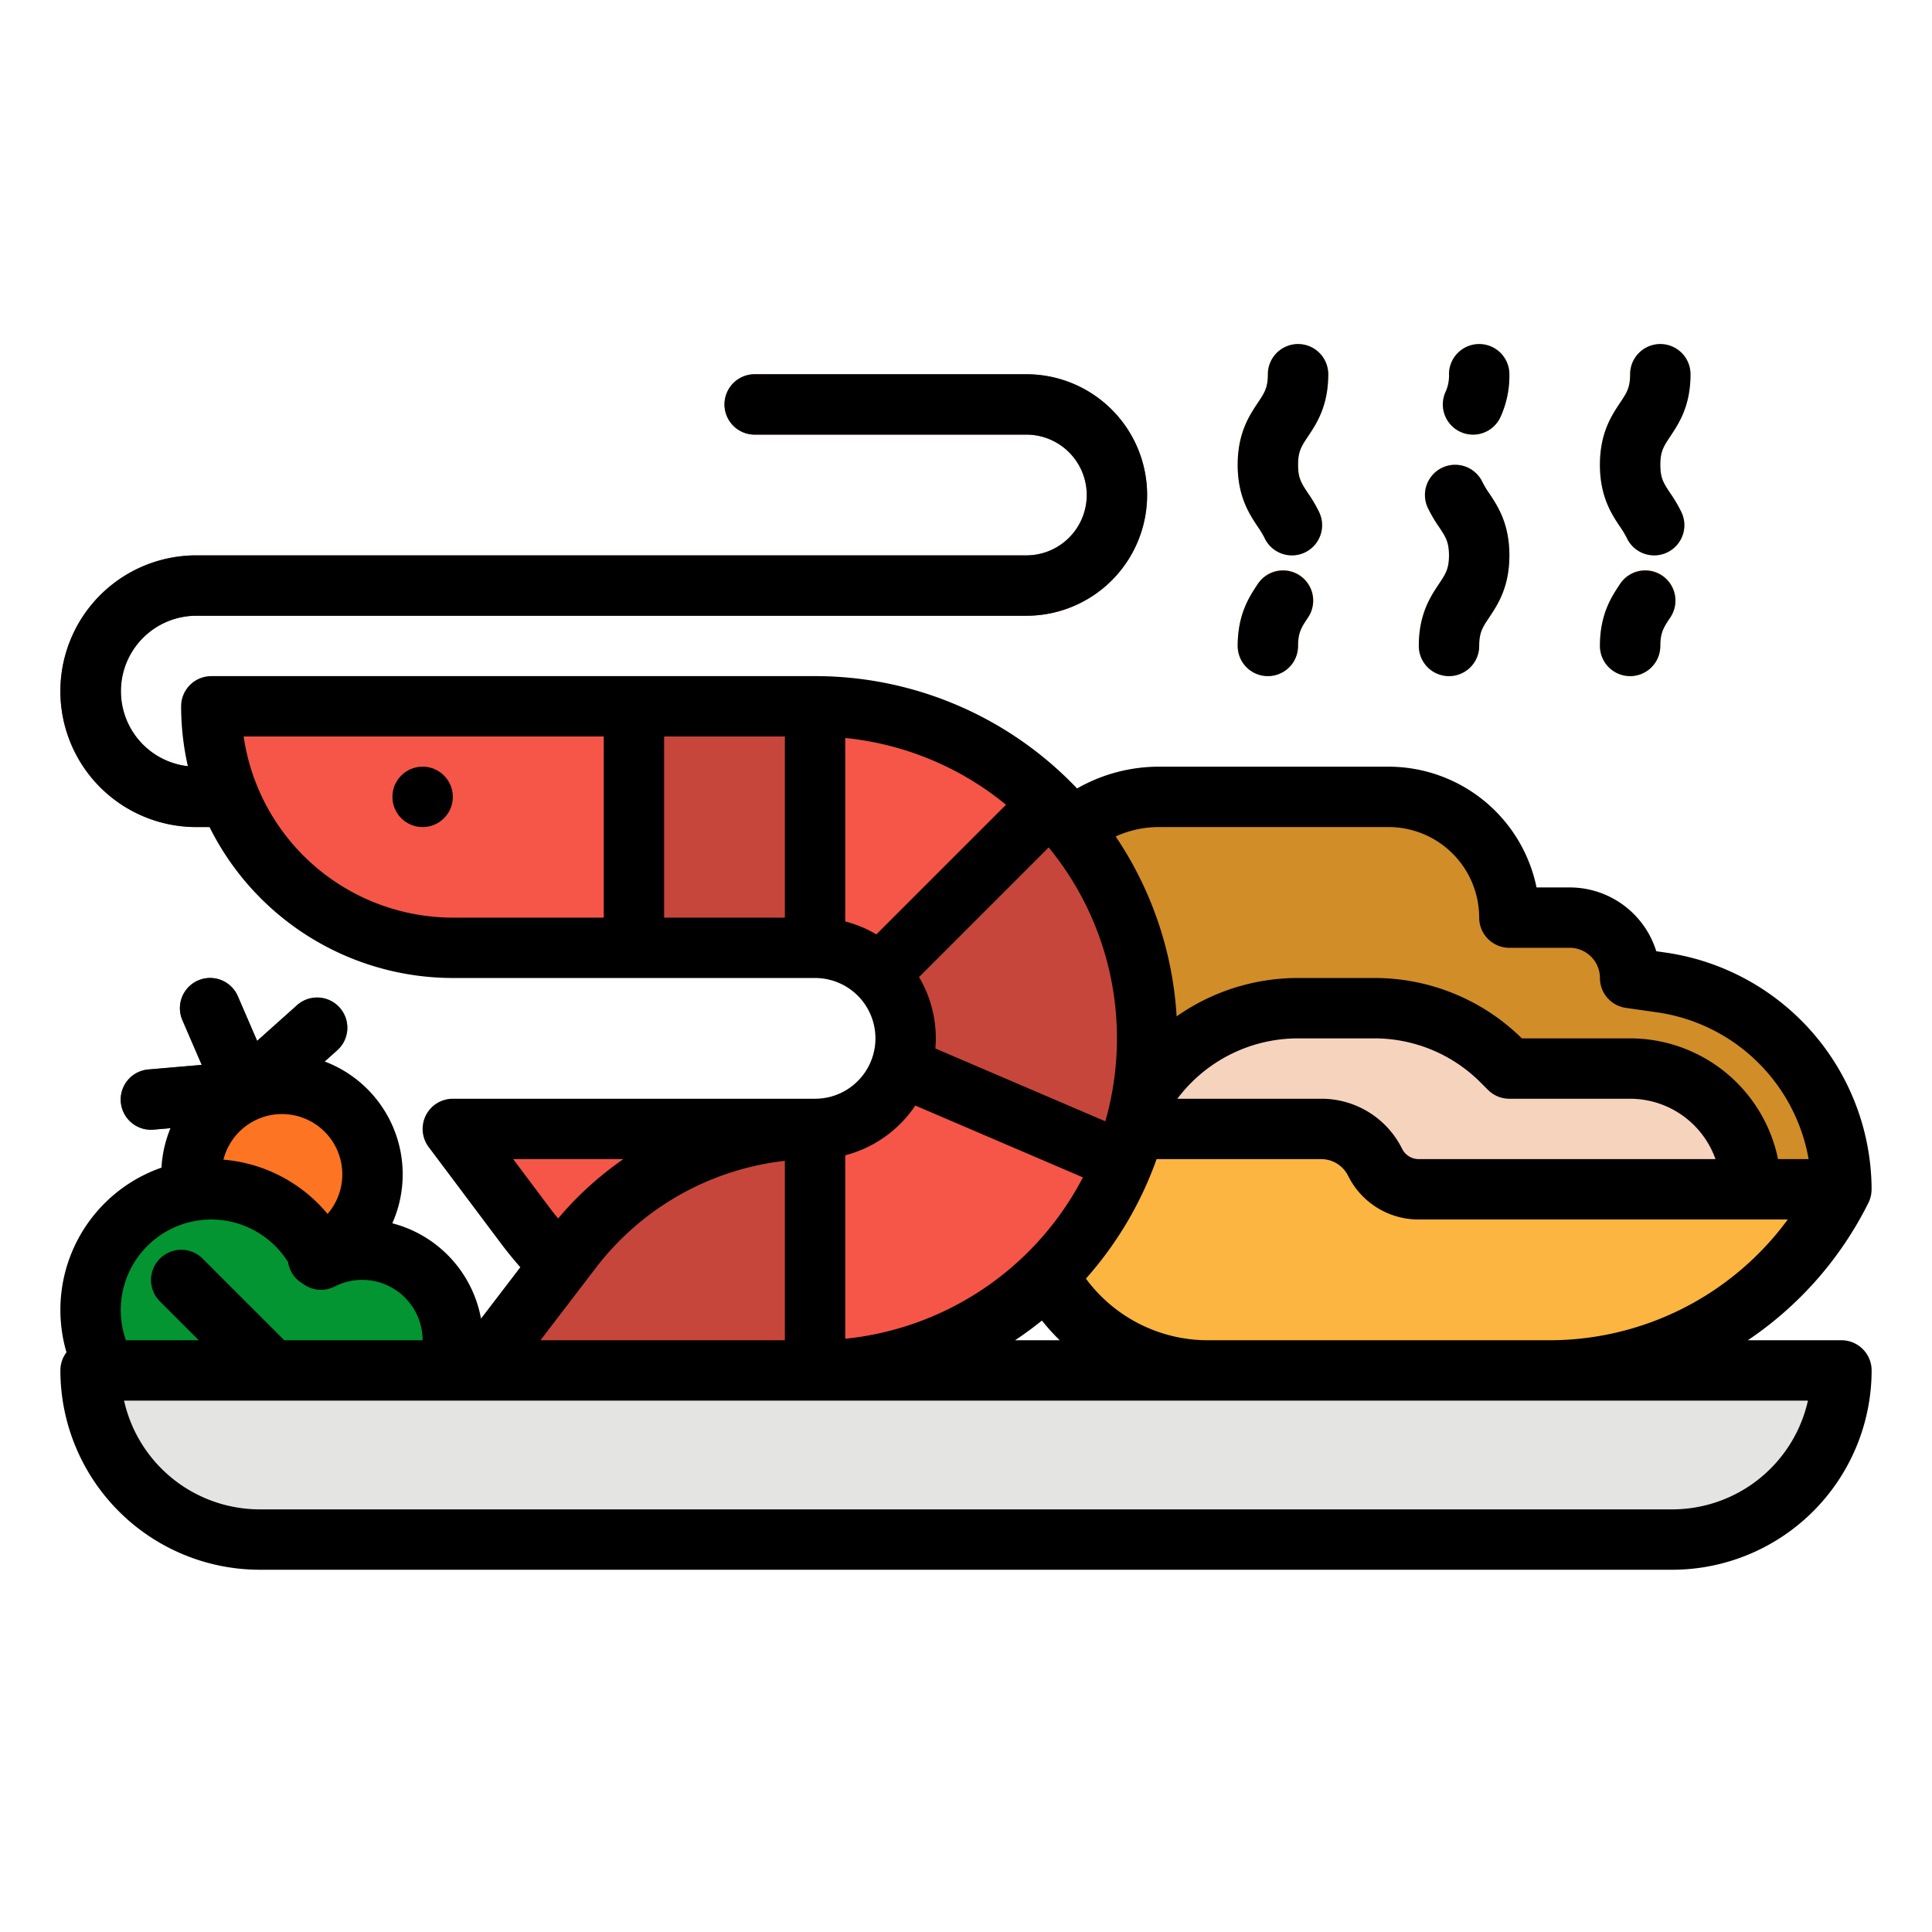 <svg height="512" viewBox="0 0 512 512" width="512" xmlns="http://www.w3.org/2000/svg"><g id="filled_outline" data-name="filled outline"><path d="m272 315.179v-70.311a32 32 0 0 1 5.374-17.751 35.8 35.8 0 0 1 29.782-15.938h60.844a32 32 0 0 1 32 32h16a16 16 0 0 1 16 16l8.482 1.212a55.344 55.344 0 0 1 47.518 54.788" fill="#d18d28"/><path d="m90.023 267.01a8 8 0 0 0 -11.3-.63l-10.584 9.466-5.114-11.846a8 8 0 0 0 -14.687 6.349l5.118 11.851-14.145 1.222a8 8 0 0 0 .68 15.971q.347 0 .7-.03l25.205-2.179a8 8 0 0 0 4.643-2.007l18.857-16.866a8 8 0 0 0 .627-11.301z" fill="#027e2a"/><circle cx="74.726" cy="311.239" fill="#fd7422" r="24"/><path d="m118.634 363.179a24 24 0 0 0 -33.56-29.367 32 32 0 1 0 -56.793 29.367z" fill="#029532"/><path d="m88 219.179h-36a36 36 0 0 1 0-72h220a16 16 0 0 0 0-32h-72a8 8 0 0 1 0-16h72a32 32 0 0 1 0 64h-220a20 20 0 0 0 0 40h36a8 8 0 0 1 0 16z" fill="#c7463b"/><path d="m56 187.179h112a0 0 0 0 1 0 0v64a0 0 0 0 1 0 0h-48a64 64 0 0 1 -64-64 0 0 0 0 1 0 0z" fill="#f55648"/><path d="m296 315.179a48 48 0 0 1 48-48h20.118a48 48 0 0 1 33.941 14.059l1.941 1.941h32a32 32 0 0 1 32 32z" fill="#f5d3bd"/><path d="m410.334 363.179h-90.334a48 48 0 0 1 -48-48 16 16 0 0 1 16-16h62.111a16 16 0 0 1 14.311 8.844 12.944 12.944 0 0 0 11.578 7.156h112a86.834 86.834 0 0 1 -77.666 48z" fill="#fbb540"/><path d="m168 187.179h48a88 88 0 0 1 88 88 88 88 0 0 1 -88 88v-64a24 24 0 0 0 24-24 24 24 0 0 0 -24-24h-48z" fill="#c7463b"/><path d="m278.22 212.96-45.25 45.25a23.921 23.921 0 0 0 -16.97-7.03v-64a87.688 87.688 0 0 1 62.22 25.78z" fill="#c7463b"/><path d="m297.73 307.87a88.144 88.144 0 0 1 -81.73 55.31v-64a23.977 23.977 0 0 0 22.77-16.44l1.23.44 56 24z" fill="#c7463b"/><path d="m278.22 212.96-45.25 45.25a23.921 23.921 0 0 0 -16.97-7.03v-64a87.688 87.688 0 0 1 62.22 25.78z" fill="#f55648"/><path d="m297.73 307.87a88.144 88.144 0 0 1 -81.73 55.31v-64a23.977 23.977 0 0 0 22.77-16.44l1.23.44 56 24z" fill="#f55648"/><path d="m120 299.179 19.2 25.6a96 96 0 0 0 76.8 38.4v-64z" fill="#f55648"/><path d="m216 299.179a80.958 80.958 0 0 0 -64.3 31.77l-24.655 32.23h88.955z" fill="#c7463b"/><circle cx="112" cy="211.179" fill="#c7463b" r="8"/><path d="m78.336 377.515a7.975 7.975 0 0 1 -5.657-2.344l-30.336-30.336a8 8 0 0 1 11.314-11.313l30.336 30.336a8 8 0 0 1 -5.657 13.657z" fill="#026a23"/><g fill="#fbb540"><path d="m384 179.179a8 8 0 0 1 -8-8c0-8.423 3.089-13.055 5.344-16.438 1.768-2.654 2.656-3.985 2.656-7.563s-.888-4.91-2.656-7.564a36.934 36.934 0 0 1 -2.962-5.05 8 8 0 0 1 14.5-6.771 23.506 23.506 0 0 0 1.778 2.946c2.255 3.383 5.344 8.016 5.344 16.439s-3.089 13.055-5.344 16.438c-1.768 2.653-2.656 3.985-2.656 7.563a8 8 0 0 1 -8.004 8z"/><path d="m390.365 115.181a8.005 8.005 0 0 1 -7.244-11.387 10.222 10.222 0 0 0 .879-4.615 8 8 0 1 1 16 0 26.344 26.344 0 0 1 -2.381 11.384 8 8 0 0 1 -7.254 4.618z"/><path d="m336 179.179a8 8 0 0 1 -8-8c0-8.423 3.089-13.055 5.344-16.438a8 8 0 1 1 13.312 8.875c-1.768 2.653-2.656 3.985-2.656 7.563a8 8 0 0 1 -8 8z"/><path d="m342.376 147.181a8 8 0 0 1 -7.254-4.619 23.607 23.607 0 0 0 -1.779-2.948c-2.255-3.383-5.343-8.014-5.343-16.437s3.089-13.054 5.344-16.437c1.768-2.653 2.656-3.984 2.656-7.561a8 8 0 1 1 16 0c0 8.422-3.089 13.054-5.344 16.437-1.768 2.652-2.656 3.984-2.656 7.561s.888 4.909 2.656 7.562a37.026 37.026 0 0 1 2.964 5.056 8 8 0 0 1 -7.244 11.386z"/><path d="m432 179.179a8 8 0 0 1 -8-8c0-8.423 3.089-13.055 5.344-16.438a8 8 0 1 1 13.312 8.875c-1.768 2.653-2.656 3.985-2.656 7.563a8 8 0 0 1 -8 8z"/><path d="m438.376 147.181a8 8 0 0 1 -7.254-4.619 23.607 23.607 0 0 0 -1.779-2.948c-2.255-3.383-5.343-8.014-5.343-16.437s3.089-13.054 5.344-16.437c1.768-2.653 2.656-3.984 2.656-7.561a8 8 0 1 1 16 0c0 8.422-3.089 13.054-5.344 16.437-1.768 2.652-2.656 3.984-2.656 7.561s.888 4.909 2.656 7.562a37.026 37.026 0 0 1 2.964 5.056 8 8 0 0 1 -7.244 11.386z"/></g><path d="m24 363.179h464a0 0 0 0 1 0 0 44.821 44.821 0 0 1 -44.821 44.821h-374.358a44.821 44.821 0 0 1 -44.821-44.821 0 0 0 0 1 0 0z" fill="#e4e4e2"/><circle cx="112" cy="211.179" r="8"/><path d="m488 355.179h-24.8a94.772 94.772 0 0 0 31.953-36.423 7.973 7.973 0 0 0 .83-3.577h.017c0-.118-.007-.235-.008-.352v-.012a63.654 63.654 0 0 0 -54.378-62.344l-2.683-.383a24.044 24.044 0 0 0 -22.931-16.909h-8.8a40.071 40.071 0 0 0 -39.2-32h-60.845a43.7 43.7 0 0 0 -21.719 5.773 95.739 95.739 0 0 0 -69.436-29.773h-160a8 8 0 0 0 -8 8 71.951 71.951 0 0 0 1.784 15.87 20 20 0 0 1 2.216-39.87h220a32 32 0 0 0 0-64h-72a8 8 0 0 0 0 16h72a16 16 0 0 1 0 32h-220a36 36 0 0 0 0 72h3.528a72.071 72.071 0 0 0 64.472 40h96a16 16 0 0 1 0 32h-96a8 8 0 0 0 -6.4 12.8l19.2 25.6c1.608 2.145 3.314 4.23 5.089 6.251l-10.415 13.615a32.093 32.093 0 0 0 -23.506-25.261 31.966 31.966 0 0 0 -17.448-42.693c-.162-.064-.325-.118-.487-.179l3.361-3.006a8 8 0 0 0 -10.666-11.926l-10.584 9.466-5.119-11.846a8 8 0 0 0 -14.687 6.349l5.118 11.851-14.145 1.222a8 8 0 0 0 .68 15.971q.347 0 .7-.03l4.486-.388a31.907 31.907 0 0 0 -2.381 10.459 39.924 39.924 0 0 0 -25.179 48.944 7.951 7.951 0 0 0 -1.617 4.801 52.881 52.881 0 0 0 52.821 52.821h374.358a52.881 52.881 0 0 0 52.821-52.821 8 8 0 0 0 -8-8zm-328-112h-40a56.09 56.09 0 0 1 -55.431-48h95.431zm48 0h-32v-48h32zm202.334 112h-90.334a40.152 40.152 0 0 1 -32.221-16.328 96.092 96.092 0 0 0 18.73-31.672h43.6a7.957 7.957 0 0 1 7.156 4.423 20.833 20.833 0 0 0 18.735 11.577h97.775a78.337 78.337 0 0 1 -63.441 32zm-98.322-64a39.982 39.982 0 0 1 31.988-16h20.118a39.731 39.731 0 0 1 28.282 11.721l1.942 1.94a8 8 0 0 0 5.658 2.339h32a24.039 24.039 0 0 1 22.624 16h-78.624a4.92 4.92 0 0 1 -4.423-2.733 23.866 23.866 0 0 0 -21.466-13.267zm-4.857-72h60.845a24.027 24.027 0 0 1 24 24 8 8 0 0 0 8 8h16a8.009 8.009 0 0 1 8 8 8 8 0 0 0 6.868 7.919l8.484 1.212a47.625 47.625 0 0 1 39.95 38.869h-8.102a40.068 40.068 0 0 0 -39.195-32h-28.695a55.625 55.625 0 0 0 -39.192-16h-20.118a55.94 55.94 0 0 0 -32.182 10.172 95.408 95.408 0 0 0 -16.152-47.683 27.753 27.753 0 0 1 11.489-2.489zm-11.155 56a79.78 79.78 0 0 1 -3.078 21.977l-45.035-19.3q.111-1.323.113-2.676a31.8 31.8 0 0 0 -4.444-16.242l34.357-34.357a79.621 79.621 0 0 1 18.087 50.598zm-72-30.988v-48.611a79.63 79.63 0 0 1 42.6 17.686l-34.357 34.357a31.828 31.828 0 0 0 -8.243-3.432zm0 61.976a32.11 32.11 0 0 0 18.572-13.182l44.411 19.033a80.151 80.151 0 0 1 -62.983 42.764zm56.835 49.012h-11.835q3.683-2.448 7.12-5.219a55.926 55.926 0 0 0 4.715 5.219zm-72.835-47.547v47.547h-64.766l14.817-19.369a73.453 73.453 0 0 1 49.949-28.178zm-72-.453h29.194a88.627 88.627 0 0 0 -17.287 15.729c-.788-.963-1.562-1.937-2.306-2.929zm-67.623-10.626a15.987 15.987 0 0 1 18.428 25.147 40.16 40.16 0 0 0 -27.593-14.377 16.03 16.03 0 0 1 9.165-10.77zm-12.377 26.626a24.083 24.083 0 0 1 20.35 11.306 7.867 7.867 0 0 0 3.857 5.669 7.966 7.966 0 0 0 8.516.778 15.81 15.81 0 0 1 7.277-1.753 16.018 16.018 0 0 1 16 16h-36.686l-21.657-21.657a8 8 0 0 0 -11.314 11.313l10.343 10.344h-19.319a24.013 24.013 0 0 1 22.633-32zm387.179 76.821h-374.358a36.885 36.885 0 0 1 -35.946-28.821h446.25a36.885 36.885 0 0 1 -35.946 28.821z"/><path d="m376 171.179a8 8 0 0 0 16 0c0-3.578.888-4.91 2.656-7.563 2.255-3.383 5.344-8.016 5.344-16.438s-3.089-13.056-5.344-16.439a23.506 23.506 0 0 1 -1.778-2.946 8 8 0 0 0 -14.5 6.771 36.934 36.934 0 0 0 2.962 5.05c1.768 2.654 2.656 3.986 2.656 7.564s-.888 4.909-2.656 7.563c-2.251 3.383-5.34 8.015-5.34 16.438z"/><path d="m392 91.179a8 8 0 0 0 -8 8 10.222 10.222 0 0 1 -.879 4.615 8 8 0 1 0 14.5 6.769 26.344 26.344 0 0 0 2.379-11.384 8 8 0 0 0 -8-8z"/><path d="m344.438 152.522a8 8 0 0 0 -11.094 2.219c-2.255 3.383-5.344 8.015-5.344 16.438a8 8 0 0 0 16 0c0-3.578.888-4.91 2.656-7.563a8 8 0 0 0 -2.218-11.094z"/><path d="m352 99.179a8 8 0 1 0 -16 0c0 3.577-.888 4.908-2.656 7.561-2.255 3.383-5.344 8.015-5.344 16.437s3.088 13.054 5.343 16.437a23.607 23.607 0 0 1 1.779 2.948 8 8 0 1 0 14.5-6.767 37.026 37.026 0 0 0 -2.964-5.056c-1.768-2.653-2.656-3.984-2.656-7.562s.888-4.909 2.656-7.561c2.253-3.383 5.342-8.016 5.342-16.437z"/><path d="m440.438 152.522a8 8 0 0 0 -11.094 2.219c-2.255 3.383-5.344 8.015-5.344 16.438a8 8 0 0 0 16 0c0-3.578.888-4.91 2.656-7.563a8 8 0 0 0 -2.218-11.094z"/><path d="m448 99.179a8 8 0 1 0 -16 0c0 3.577-.888 4.908-2.656 7.561-2.255 3.383-5.344 8.015-5.344 16.437s3.088 13.054 5.343 16.437a23.607 23.607 0 0 1 1.779 2.948 8 8 0 1 0 14.5-6.767 37.026 37.026 0 0 0 -2.964-5.056c-1.768-2.653-2.656-3.984-2.656-7.562s.888-4.909 2.656-7.561c2.253-3.383 5.342-8.016 5.342-16.437z"/></g></svg>